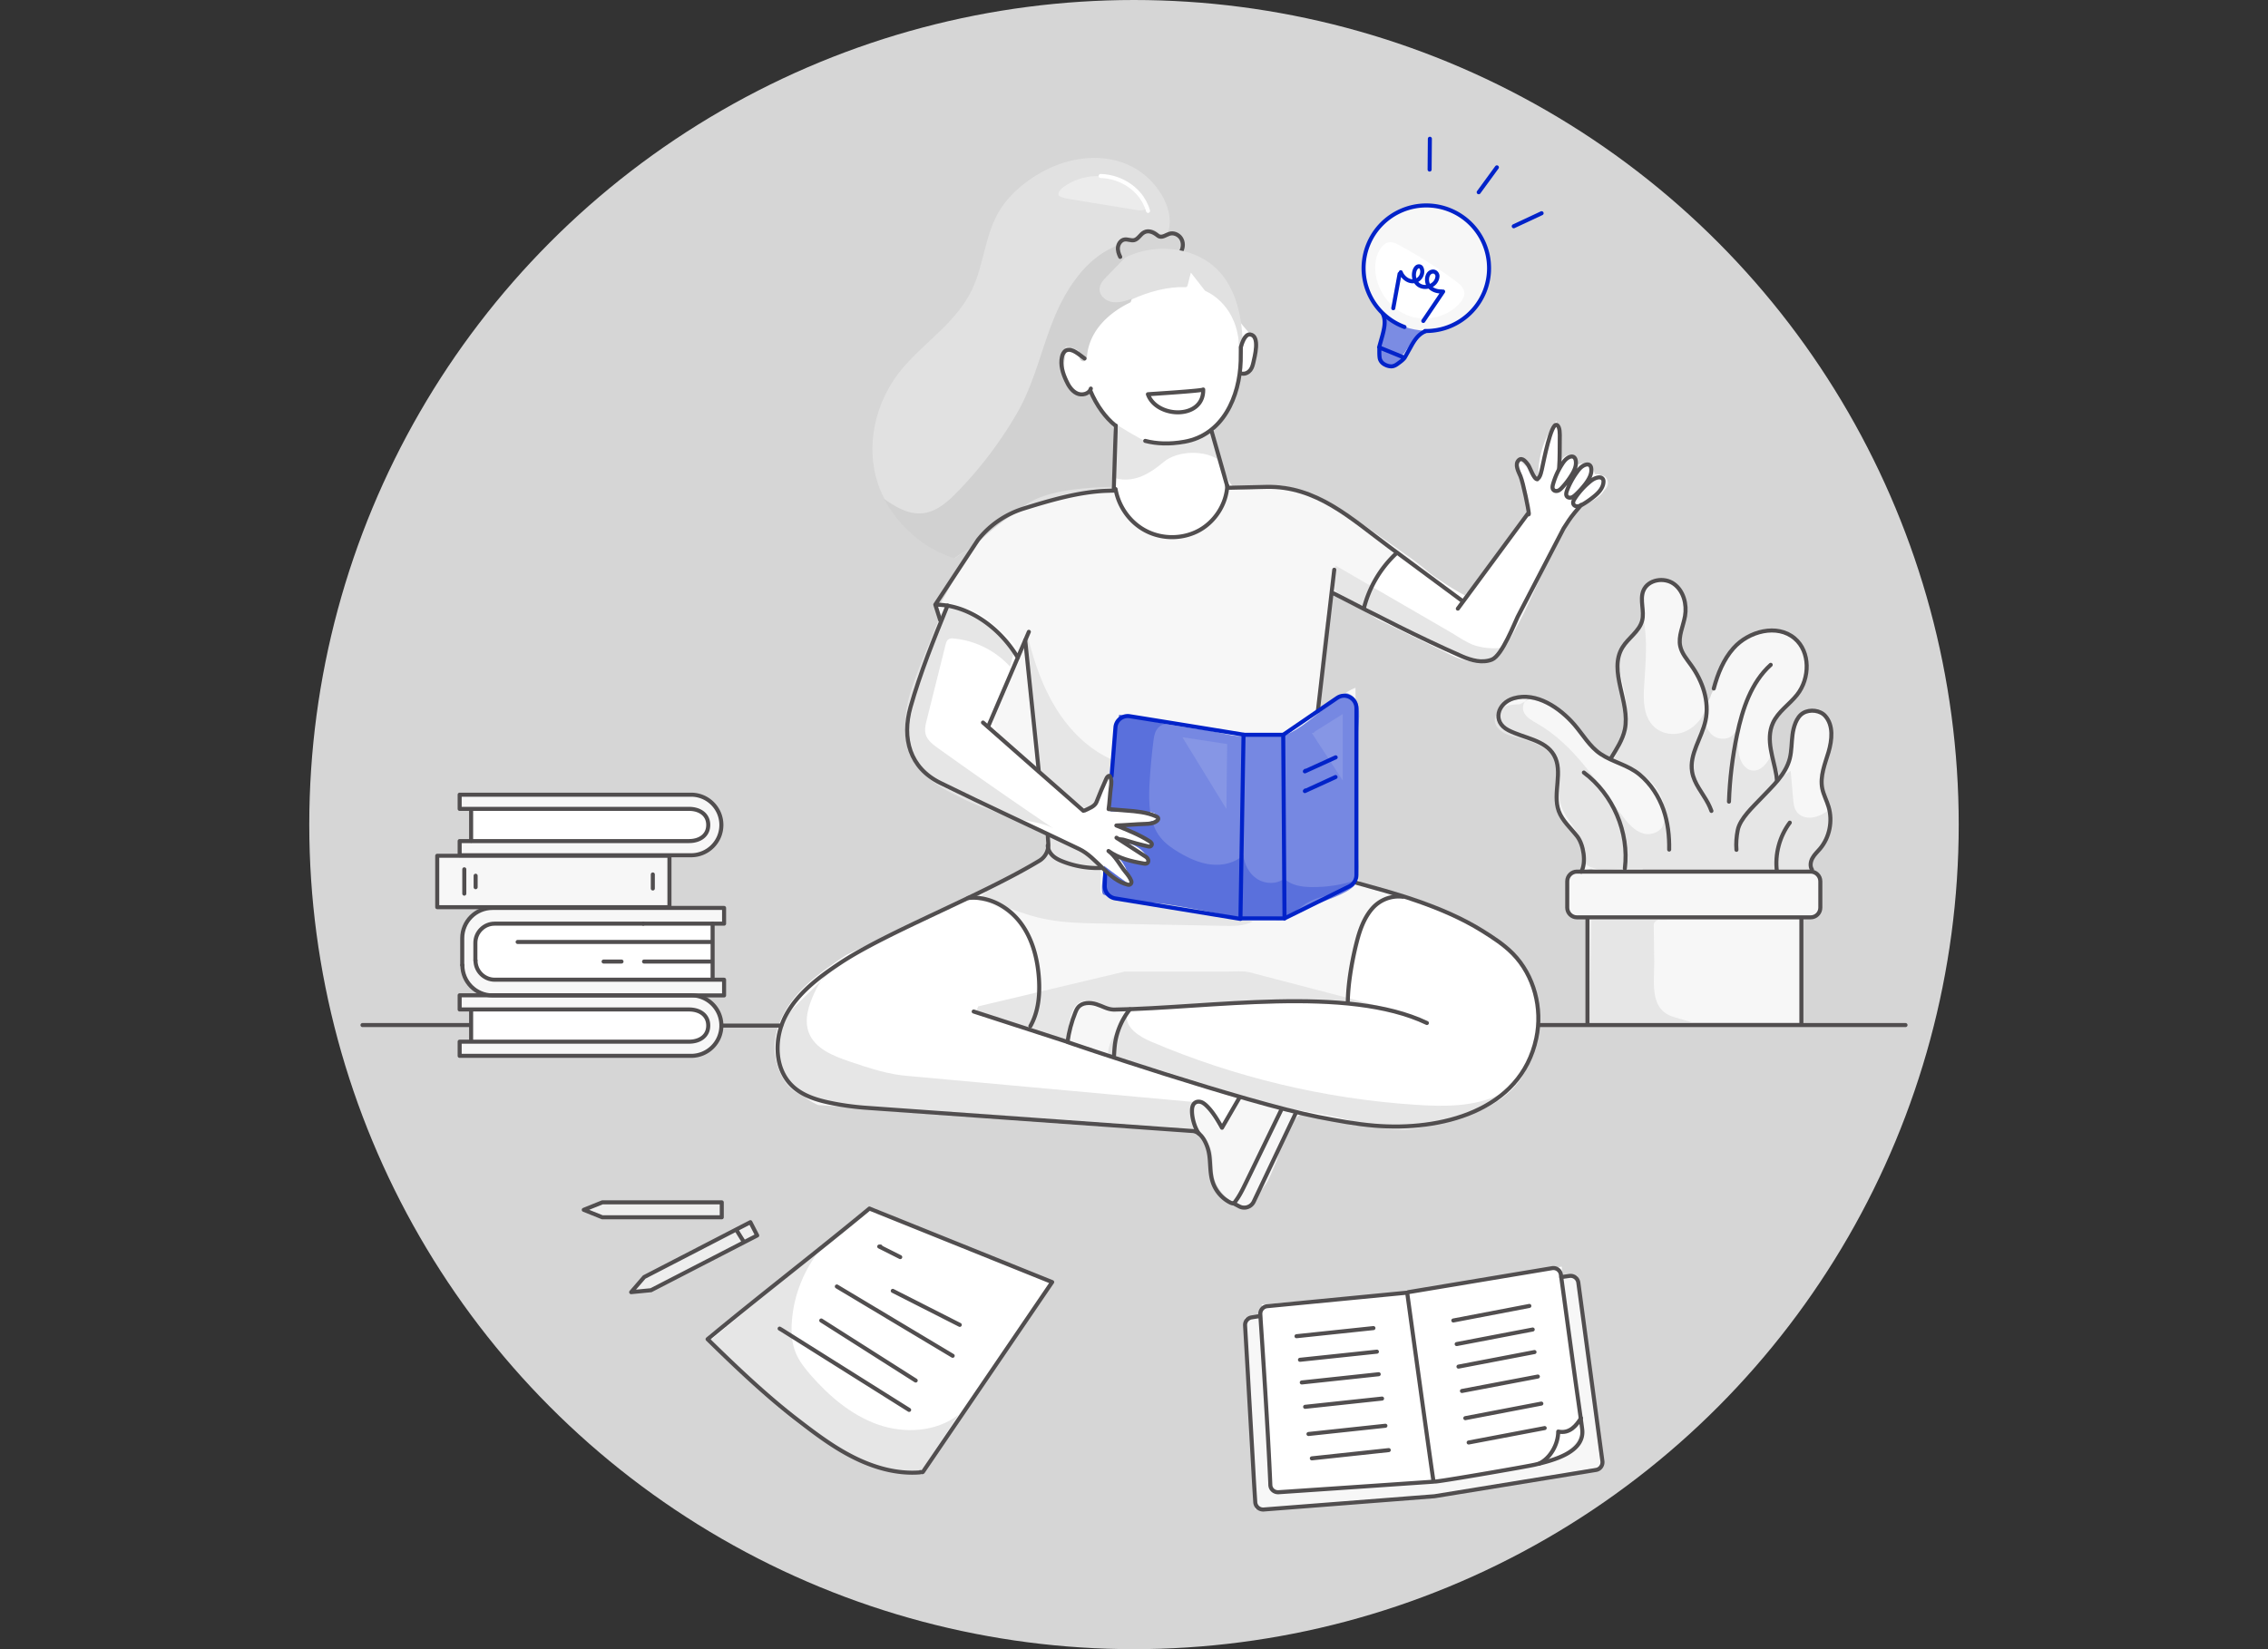 <svg xmlns="http://www.w3.org/2000/svg" width="176" height="128" viewBox="0 0 176 128">
    <rect x="0" y="0" width="176" height="128" fill="#333333" stroke="none"/>
    <g fill="none" fill-rule="evenodd">
        <circle cx="88" cy="64" r="64" fill="#FFF" fill-opacity=".8"/>
        <path fill="#F7F7F7" fill-rule="nonzero" d="M98.09 102.36c-.5-.02-.99-.05-1.49-.09v.6l.82 14.34c0 .02-.07-.1-.07-.07l14.05-1.11 12.86-2.16-1.86-14.86c-.13.08-.37.03-.52 0l-5.28.82M124.31 36.92c-.12.02-.23.09-.34.06-.06-.02-.11-.08-.14-.13-.12-.18-.17-.4-.28-.58-.11-.18-.32-.34-.53-.29-.17.04-.34.22-.49.12-.06-.04-.09-.11-.12-.17-.52-.92-1.23.14-1.58.52-.1-1.02.02-2.12.04-3.15-.15-.16-.39.07-.47.27-.5 1.22-.88 2.49-1.13 3.79-.34-.65-.81-1.22-1.39-1.67.19 1.11.39 2.22.58 3.33.04.23.08.47.03.7-.05.2-.16.38-.27.56a94.962 94.962 0 0 1-3.93 5.65c-.21.29-.5.6-.86.54-.16-.03-.3-.14-.43-.24-1.25-1.01-2.34-2.09-3.65-3.01-1.51-1.07-3.03-2.13-4.54-3.2-1.52-1.07-3.5-2.06-5.35-2.33-.83 0-3.04.6-3.72.1-.72-.54-1.09-2.7-1.41-3.55-.11-.29-.22-.62-.09-.91.04-.08.1-.16.15-.23.54-.7.97-1.48 1.37-2.27.16-.3.29-.56.34-.89.04-.25-.18-.78.16-.9.07-.02.14-.02.21-.02.92-.08 1.11-2.24.63-2.8-.4.02-.8.13-1.15.32-.2-1.51-.44-3.13-1.5-4.23-1.49-1.55-3.96-1.46-6.1-1.25-2.49.24-5.35.7-6.62 2.85-1.02 1.73-.62 3.91-.09 5.85.53 1.94 1.14 4.01.47 5.9-.65 1.8-2.16 2.48-3.46 3.7-1.04.97-2.19 2.06-3.05 3.16-1.07 1.36-1.86 3.07-2.75 4.54-.19.32.19.77.16 1.16-.04.43-.45 1.11-.58 1.56l-1.26 4.33c-.53 1.81-1 3.94.15 5.43.57.74 1.43 1.17 2.28 1.55 2.38 1.05 4.64 2.26 7 3.36.18.09.37.17.51.32.94.96-.57 2.21-1.24 2.79L66.1 74.3c-1.48.55-2.38 1.5-3.5 2.6-.41.4-.82.81-1.16 1.27a5.156 5.156 0 0 0-.79 4.29c.39 1.45 1.47 2.7 2.84 3.31l13.78.93c3.3.22 6.61.45 9.91.67l3.59.24c.61.04 1.74-.08 2.22.32l.09.09c.31.3.62.6.8.99.31.68.16 1.48.29 2.22.22 1.28 1.47 2.43 2.8 2.4.42-.85 1.11-1.32 1.49-2.13.22-.46.41-.94.62-1.41.21-.84 1.05-3.35 1.97-3.62 1.33-.39 3.28.66 4.62.82 2.18.26 4.4.12 6.52-.42 1.44-.36 2.85-.91 4.02-1.82a7.832 7.832 0 0 0 2.63-3.7c.74-2.2.4-4.76-.97-6.63-.83-1.13-2-1.99-3.22-2.68-1.47-.83-2.77-1.59-4.37-2.07-.65-.2-1.24-.42-1.92-.54-.82-.15-2.62-.4-2.95-1.16-.07-.15-.01-.47-.01-.63-.02-1.17-.04-2.35-.05-3.52-.05-3.04-.09-6.07-.14-9.11-.01-.54-.02-1.08-.02-1.63-1.16.42-1.89 1.61-2.99 2.04v-.05c.26-3.21.46-6.36 1.14-9.51.86.48 1.71.93 2.58 1.36.6.3 1.84 1.43 2.48 1.43.71.39 1.4.48 2.13.76.93.37 1.79 1.04 2.7 1.47.81.38 1.77.72 2.57.32.49-.24.83-.72 1.12-1.18 1.97-3.14 3.03-6.79 5.04-9.9.24-.38.51-.75.85-1.04.54-.47 2.01-.79 1.97-1.64-.03-.27-.22-.55-.47-.52"/>
        <path fill="#FFF" fill-rule="nonzero" d="M83.22 31.03c.67.47 1.34.95 2 1.42.3.21.61.43.83.72.69.92.34 2.22.33 3.37-.03 2.33 1.69 4.63 3.98 5.04 2.29.41 4.81-1.36 5-3.68l-1.18-4.44c.86-1.36 1.65-2.92 1.96-4.49.42.09.84-.19 1.05-.56.21-.37.25-.81.29-1.23.08-.97-.79-1.48-1.27-2.24-.77-1.21-1.59-2.37-2.54-3.45-.5-.56-1.05-1.12-1.75-1.41-.98-.41-2.1-.25-3.1.09-2.92.99-3.91 3.32-6.1 5.14-.8.66-1.48 1.03-1.65 2.15-.27 1.66.92 2.7 2.15 3.57M107.79 43.33c.14-.19.32-.4.55-.39.1.01.2.06.29.1 1.78.96 3.31 2.29 5.13 3.21-.07-.08 0-.24.11-.24.94-1.2 1.89-2.4 2.83-3.61.52-.66 1.36-1.41 1.71-2.17.59-1.3-.26-2.97-.63-4.33.61.3 1.17.73 1.61 1.24-.08-1.59.42-3.2 1.38-4.46.31 1.05.41 2.17.28 3.25.12-.45.65-.74 1.09-.6.09.25.18.5.27.74.42-.19 1.13-.2 1.1.26-.01.16-.13.35-.01.46.09.08.23.04.35.02.62-.08.89.86.55 1.37-.35.51-.98.73-1.5 1.07-1.43.92-2.15 2.88-2.89 4.34-1.03 2-2.03 4.02-3.05 6.03-.22.44-.45.89-.82 1.21-.57.5-1.41.62-2.16.48-.75-.13-1.44-.49-2.12-.84-1.36-.66-2.73-1.32-4.09-1.99-.92-.45-1.74-.67-1.73-1.81.04-1.05 1.16-2.51 1.75-3.34M119.27 78.55c-.04-1.15-.22-2.33-.79-3.33-.61-1.08-1.61-1.87-2.64-2.55a25 25 0 0 0-5.23-2.66c-.67-.25-1.38-.47-2.09-.43-2.37.12-2.68 2.16-3.13 4.01-.08.32-.88 4.13-.73 4.11-2.3.29-4.54.01-6.86.01l-10.22.87c-.8.96-1.18 2.25-1.03 3.49l-6.74-2.23c.15-.54.27-1.08.38-1.63.3-1.55.43-3.19-.09-4.69-.54-1.54-1.8-2.79-3.31-3.39-1.83-.73-2.98.11-4.64.9-2.16 1.03-4.32 2.06-6.47 3.09-1.24.83-2.49 1.67-3.53 2.75-1.03 1.08-1.84 2.43-2.01 3.92-.16 1.49.41 3.1 1.65 3.93.84.56 2.08.91 3.08 1.06l26.59 1.82c.23-.18.58.24.82.08.11-.07.12-.22.13-.34.03-.56.07-1.12.11-1.67.38-.15.82.02 1.11.31.29.28.46.67.61 1.04.07.17.16.37.34.43.3.11.56-.21.71-.49.29-.57.52-1.19.66-1.81 4.85 1.04 9.54 2.9 14.61 2.2.56-.08 1.11-.19 1.65-.31 2.12-.49 4.29-1.33 5.61-3.05 1.17-1.52 1.51-3.53 1.45-5.44"/>
        <path fill="#F7F7F7" fill-rule="nonzero" d="M55.98 64.04c0-1.3-1.05-2.35-2.35-2.35H35.67v1.1h.78v2.5h-.78v1.1h17.96a2.36 2.36 0 0 0 2.35-2.35M56.19 71.69v-1.22H38.22c-1.3 0-2.35 1.05-2.35 2.35v2.09c0 1.3 1.05 2.35 2.35 2.35h-2.55v1.1h.78v2.5h-.78v1.1h17.96c1.3 0 2.35-1.05 2.35-2.35s-1.05-2.35-2.35-2.35h2.55v-1.22h-.98v-4.35h.99zM33.93 66.42h18.02v3.99H33.93z"/>
        <path fill="#FFF" fill-rule="nonzero" d="M53.76 65.29h-17.2v-2.5h17.2a1.25 1.25 0 0 1 0 2.5M53.76 80.9h-17.2v-2.5h17.2a1.25 1.25 0 0 1 0 2.5M37.93 75.9H55.2v-4.21H37.93c-.58 0-1.04.47-1.04 1.04v2.13c0 .57.47 1.04 1.04 1.04M67.65 93.68h-.05l13.97 5.91c-.05.04-.15.08-.2.11l-9.71 14.47c-1.48.2-2.92-.01-4.31-.55-1.39-.54-2.66-1.34-3.88-2.19-3.15-2.2-6-4.82-8.46-7.77l12.64-9.98zM97.94 101.31l-.06-.06 11.48-.96c.01.04-.05-.09-.03-.05l11.87-1.93v.18l1.62 12.26c-.15.74-.74 1.57-1.35 2.01-.6.45-1.34.69-2.09.75l-8.34 1.5-12.38.6c-.12-.2-.32-.37-.3-.6l-.42-13.7z"/>
        <path fill="#F7F7F7" fill-rule="nonzero" d="M141.39 61.2c-.19-.95.22-1.91.49-2.84.28-.93.39-2.05-.25-2.78-.4-.45-1.2-.55-1.72-.24-.53.31-.75 1.13-.83 1.69-.08.61-.06 1.24-.21 1.84-.14.55-.42 1.03-.76 1.47-.08-.33-.19-.65-.35-.97a.61.61 0 0 0-.12-.16c-.24-1.04-.52-2.11-.07-3.11.4-.88 1.28-1.44 1.88-2.2 1-1.26 1.04-3.32-.19-4.37-1.36-1.15-3.57-.56-4.75.76-.78.88-1.22 1.98-1.53 3.13l.04.06c-.14.21-.24.42-.3.65-.11.2-.22.4-.31.6-.07-1.12-.54-2.23-1.21-3.15-.33-.46-.71-.9-.83-1.45-.17-.78.23-1.56.37-2.34.16-.92-.1-1.96-.86-2.5-.75-.54-2.01-.33-2.37.52-.3.73.1 1.58-.1 2.34-.22.83-1.07 1.33-1.52 2.06-1.14 1.85.62 4.25.18 6.38-.17.8-.63 1.51-1.07 2.22l1.71.9v.02c-.81-.49-1.73-.72-2.53-1.25-.85-.57-1.37-1.5-2.04-2.28-1.11-1.28-2.93-2.56-4.71-2.04-1.25.37-1.69 1.81-.42 2.47 1.22.63 2.86.75 3.55 1.94.74 1.27-.13 2.96.37 4.34.28.76.93 1.32 1.43 1.96.5.64.72 2.04.32 2.75l.81-.2c.09.06.2.09.33.09H140c.15 0 .27-.05.36-.12l.23.06a.65.65 0 0 1-.09-.23c.08-.15.1-.33.05-.49.02-.06.05-.11.08-.17.15-.27.39-.49.59-.73.74-.88 1-2.15.66-3.25-.14-.44-.39-.89-.49-1.38M140.51 71.2h-18.14c-.41 0-.75-.34-.75-.75V68.4c0-.41.34-.75.75-.75h18.14c.41 0 .75.34.75.75v2.05c0 .41-.33.75-.75.75"/>
        <path fill="#F7F7F7" fill-rule="nonzero" d="M123.26 70.47h16.53v8.9h-16.53z"/>
        <path fill="#E6E6E6" fill-rule="nonzero" d="M123.36 79.44l8.2-.01c-.56-.17-1.12-.33-1.68-.5-1.93-.57-1.49-2.73-1.51-4.32-.01-.94-.02-1.88-.04-2.82.01-.43.63-.48 1.05-.39h-5.9M118.77 54.22c-.48-.02-.72.64-.51 1.07.21.43.67.66 1.08.9 2.82 1.63 4.59 4.55 6.56 7.14.44.58.95 1.18 1.65 1.37.7.19 1.62-.28 1.59-1.01.23 1.23.33 2.48.3 3.73h-3.66c-.58 0-1.42.16-1.98 0-.98-.28-.83-.48-.97-1.63-.03-.27-.07-.54-.2-.77-1.01-1.74-1.74-2-1.67-4.19.1-2.69-1.51-3.12-3.68-3.71-.63-.17-1.31-.62-1.29-1.27.01-.42.33-.79.71-.97.38-.18.82-.21 1.24-.22"/>
        <path fill="#E6E6E6" fill-rule="nonzero" d="M127.51 47.9c.37 1.73.19 3.52.08 5.28-.08 1.14-.07 2.45.77 3.23.59.55 1.51.7 2.27.42.76-.27 1.37-.91 1.67-1.66-.08.68.06 1.45.59 1.89.53.44 1.49.36 1.76-.28.24.54.19 1.15.29 1.73.1.58.44 1.21 1.02 1.29.69.1 1.21-.6 1.51-1.23.23.59.47 1.18.7 1.77.26-.17.53-.34.79-.51.06.73.12 1.45.19 2.18.03.35.07.71.27.99.28.39.82.53 1.29.44.47-.08.89-.34 1.29-.61.19 1.2-.21 2.47-1.04 3.35-.35.37-.81.89-.51 1.31l-13.01.02c.37-.73.66-1.43 1.03-2.16.31-.61.63-1.23.71-1.91.12-1.07-.41-2.14-1.18-2.89s-1.76-1.24-2.76-1.64c.91-1.62 1.19-3.58.79-5.39-.23-1.02-.66-2.13-.18-3.06.21-.41.57-.71.92-1"/>
        <path fill="#7688E2" fill-rule="nonzero" d="M99.71 71.35c.1-.03.21-.07.33-.12.65-.3 1.29-.63 1.93-.95.83-.41 2.51-.86 3.13-1.55.5-.56.24-2.24.25-3.05l.03-5.08c.01-1.26.02-2.52.02-3.78.01-.94.37-2.38-.62-2.91-.1-.05-.21-.11-.33-.1-.32 0-.99.7-1.27.9-1.05.72-2.26 1.9-3.45 2.34-.48.18-.93.07-1.43.08-.65.01-1.31.03-1.96.01-.92-.02-1.87-.35-2.79-.47-1.11-.15-2.21-.33-3.32-.51-.55-.09-1.1-.18-1.66-.27-.38-.06-.99-.29-1.36-.18-.96.31-.59 2.08-.64 2.82-.09 1.3-.19 2.6-.25 3.9 0 .05 0 .1.01.14.05.11.19.13.31.14.59.04 1.19.08 1.78.11.59.04 1.33.21 1.42.79-.87.27-1.77.42-2.68.45.35.33.85.43 1.32.58.46.14.95.39 1.12.84-.62.14-1.3.08-1.88-.19.18.31.53.47.83.66.3.19.6.51.52.86-.79-.03-1.58-.1-2.36-.21.63.51 1.04 1.26 1.14 2.06-.75-.2-1.41-.55-2.08-.92.3.83-.5 1.65.77 1.93.87.19 1.77.29 2.65.43 1.77.29 3.53.58 5.3.86 1.36.22 2.71.33 4.08.4.47.03.77.09 1.14-.01"/>
        <path fill="#5A70DC" fill-rule="nonzero" d="M90.55 56.22c-.31-.06-.63.15-.8.43-.17.27-.21.6-.25.92-.14 1.11-.24 2.22-.3 3.34-.07 1.43-.03 2.99.86 4.1.38.47.88.83 1.41 1.14.77.46 1.61.85 2.51.95.9.1 1.86-.12 2.51-.74.07.74.45 1.47 1.08 1.87.63.4 1.51.41 2.09-.04.53.53 1.34.65 2.09.66 1.2.02 2.4-.17 3.54-.55.05.11-.05.21-.14.29-1.11.87-2.72.82-3.9 1.6-.56.37-1.06.93-1.73.94-.63.02-1.27.03-1.9.05l-1.21.03c-.55.02-1.04-.11-1.58-.13-2.65-.4-5.3-.79-7.96-1.19-.56-.08-1.3-.05-1.35-.76-.04-.58.11-1.23.16-1.81l.18-2c.23-2.61.46-5.22.7-7.83.06-.68.12-1.36.29-2.02l.88.15"/>
        <path fill="#FFF" fill-rule="nonzero" d="M78.27 49.49c.48.46.99 1.16.64 1.72-.53 1.25-1.8 3.1-1.86 4.44-.1 1.99 4.79 5.42 6.33 6.81.26.23.59.48.92.36.23-.09.36-.33.46-.56l1.08-2.34c.11 1.02.22 2.04.34 3.06l3.41.11v.12c.22-.03.21.04.12.23-.1.2-.32.3-.53.36-.87.27-1.8.29-2.7.23 1.02.27 1.98.77 2.78 1.45.03.03.06.05.07.09.04.13-.17.17-.3.15l-2.79-.57c.6.09 1.2.19 1.75.45.54.26 1.03.71 1.18 1.3-.97.2-2.03-.07-2.79-.71.77.57 1.26 1.5 1.3 2.45 0 .07-1.75-1.24-1.94-1.39-1.06-.89-2.25-1.54-3.45-2.26l-5.54-2.46c-2.55-1.13-5.35-1.69-6.2-4.68-.1-.36-.19-.73-.21-1.11-.03-.76.23-1.5.49-2.21.69-1.9 1.22-5.31 2.65-6.78 1.57-1.61 3.57.77 4.79 1.74"/>
        <path fill="#8696E5" fill-rule="nonzero" d="M101.79 56.88c.09.04.21-.01.24-.1l2.17-1.36c-.01.01.01.07 0 .08v5.08M91.75 57.21h-.06l3.54.54-.06 5.04"/>
        <path fill="#E6E6E6" fill-rule="nonzero" d="M81.29 65.13c.16.8-.53 1.49-1.19 1.96-.78.56-1.61 1.06-2.47 1.48-.65.32-1.38.67-1.65 1.35 1.54.17 2.96.88 4.46 1.26 1.68.44 3.44.47 5.18.5l9.4.18c.75.01 1.54.02 2.2-.34-2.15-.53-4.33-.96-6.51-1.31-1.69-.27-3.46-.14-5.05-.77a.46.46 0 0 1-.18-.1c-.09-.09-.09-.24-.09-.36.01-1.27.23-1.8-.87-2.65-.92-.72-1.99-1.25-3.14-1.45M78.38 51.74a6.785 6.785 0 0 0-4.34-2.18c-.16-.02-.33-.02-.46.08-.12.09-.16.25-.2.39l-1.47 5.88c-.09.35-.17.72-.08 1.07.13.47.55.79.95 1.08 2.99 2.14 6 4.23 9.04 6.29-.78-.53-2.41-.62-3.32-.92-1.21-.4-2.47-.8-3.62-1.36-1.57-.77-3.36-1.62-4.12-3.29-.64-1.4-.62-3.03-.25-4.53.24-.96.61-1.88.97-2.79l1.38-3.42c.14-.34.33-.72.68-.79.67-.12 2.18.61 2.69.98.28.2.54.45.79.69l1.69 1.6"/>
        <path fill="#E6E6E6" fill-rule="nonzero" d="M79.76 49.42c.48 1.94 1.13 3.85 2.18 5.55 1.05 1.7 2.52 3.18 4.35 3.99.19.54-.05 1.11-.35 1.55-.18.26-.29.42-.38.73-.08.29-.18.59-.28.88-.03.1-.07.2-.14.28-.09.1-.21.15-.33.2-.19.08-.4.16-.6.1-.13-.03-.24-.12-.34-.2l-2.88-2.31c-.1-.08-.21-.17-.28-.28-.15-.24-.07-.52-.2-.76-.06-.11-.13-.19-.17-.31-.05-.16.03-.28.02-.42 0-.02-.74-6.97-.74-6.97M75.91 78.11l11.36-2.7h7.94c.5 0 1.3-.07 1.78.06l10.83 2.83c-.64-.17-1.43-.16-2.09-.28-.84-.15-1.69-.25-2.54-.31-1.76-.13-3.53-.1-5.29-.04-3.14.1-6.27.29-9.4.56-.94.08-1.91.17-2.8-.13-.49-.16-.97-.44-1.49-.42-1.3.05-1.25 2.22-1.46 3.09-.25.04-.5 0-.73-.11l-6.25-2.23M64.64 75.26c-.69.36-1.1 1.08-1.43 1.78-.46.98-.83 2.11-.44 3.12.48 1.23 1.87 1.79 3.13 2.22 1.51.51 3.05 1.03 4.65 1.14l22.18 2.02c-.2.78-.25 1.46.13 2.17L66.6 85.9c-1.25.02-2.66-.47-3.88-.78-.39-.1-.79-.21-1.12-.44-1.04-.73-1.38-2.09-1.42-3.3-.05-1.62.71-2.43 1.81-3.57.65-.64 1.97-1.94 2.65-2.55"/>
        <path fill="#E6E6E6" fill-rule="nonzero" d="M87.44 78.76c-.13 1 .95 1.68 1.87 2.08 6.52 2.78 13.5 4.45 20.57 4.91 2.22.15 4.55.16 6.55-.82-.03.75-.7.72-1.4.97l-2.55.93c-1.05.38-2.12.77-3.23.86-1.44.11-2.88-.28-4.27-.67-2.28-.64-4.69-.79-7-1.48-4-1.2-7.97-2.56-11.99-3.64-.04-1.18.91-2.09 1.45-3.14M63.77 96.84c-1.34 1.6-2.17 3.63-2.32 5.71-.06.83-.02 1.7.31 2.47.26.63.69 1.17 1.13 1.68 1.44 1.65 3.16 3.13 5.22 3.86 2.07.73 4.52.59 6.26-.74L71.62 114c-.99.55-2.24.28-3.32-.08-5.27-1.76-9.39-5.83-13.31-9.78l8.78-7.3z"/>
        <path fill="#E1E1E1" fill-rule="nonzero" d="M74.11 43.34c-2.55-.76-4.88-2.96-5.85-5.44-1.22-3.14-.36-6.8 1.79-9.33 1.76-2.07 4.15-3.55 5.37-6.07.98-2.03 1-4.45 2.27-6.35.89-1.34 2.28-2.4 3.72-3.08 3.06-1.44 6.79-1.08 8.69 1.98.55.89.88 2 .53 3-.06.17-.49.17-.64.08-.15-.09-.27-.24-.43-.3-.6-.22-1.02.86-1.65.76-.18-.03-.35-.16-.53-.16-.35 0-.52.45-.48.8.03.35.16.73 0 1.04-.08.15-.21.26-.34.38-1.88 1.65-2.86 4.27-2.51 6.74l-1.2-.42c-.26.77-.39 1.62-.12 2.37.28.76 1.08 1.37 1.87 1.21.39.61.81 1.19 1.27 1.74.19.23.39.46.48.75.06.2.07.41.07.62l.05 3.31c.01.42-.03.92-.39 1.13-.17.1-.38.11-.58.12-2.12.09-4.29.35-6.17 1.32-1.37.7-2.52 1.74-3.66 2.76-.49.42-1.09.62-1.56 1.04"/>
        <path fill="#D1D1D1" fill-rule="nonzero" d="M86.21 37.79c.1-.56.17-1.13.23-1.7-.01-.82-.02-1.63-.04-2.44 0-.21-.01-.42-.07-.62-.09-.29-.29-.52-.48-.75-.46-.55-.88-1.13-1.27-1.74-.35.07-.69-.01-1-.18a.967.967 0 0 1-.38-.28c-.01-.02-.03-.03-.04-.05-.2-.2-.35-.44-.45-.7-.17-.47-.18-.97-.11-1.46-.02-.33.01-.67.11-.98.44.04.88.2 1.24.46.01-.08.03-.16.04-.24-.24-2.39.73-4.88 2.54-6.46.13-.11.27-.23.34-.38.16-.31.04-.69 0-1.04v-.06a.21.21 0 0 0-.11-.08c-.14-.04-.34.09-.47.15a6.1 6.1 0 0 0-.93.54 7.8 7.8 0 0 0-1.59 1.5c-.95 1.16-1.64 2.51-2.17 3.91-.88 2.3-1.44 4.74-2.68 6.88a31.11 31.11 0 0 1-4.56 6.04c-.78.81-1.69 1.64-2.82 1.73-1.07.09-2.05-.5-2.94-1.12 1.12 2.13 3.21 3.95 5.47 4.62.47-.42 1.07-.62 1.54-1.05 1.08-.97 2.17-1.95 3.44-2.64.07-.06.14-.13.21-.19 1.54-1.43 4.95-1.61 6.95-1.67"/>
        <path stroke="#514E4F" stroke-linecap="round" stroke-linejoin="round" stroke-width=".314" d="M86.93 19.94c-.12-.24-.21-.51-.17-.78.04-.27.24-.53.5-.57.25-.04.5.1.75.05.33-.08.48-.46.78-.61.32-.17.68-.03.97.19.07.06.15.12.23.14.24.07.5-.13.74-.21.33-.12.73.05.92.35.19.3.18.7.01 1.01"/>
        <path fill="#E1E1E1" fill-rule="nonzero" d="M96.27 26.37c-.35-3.03-2.65-3.92-2.65-3.92l-1.28-1.64-.34 1.32c-1.42-.05-2.88.36-4.16.93-1.91.86-3.59 2.45-3.74 4.64-.48-2.58.23-5.23 2.32-6.94 2.14-1.75 5.78-1.76 7.83.17 1.6 1.51 2.01 3.88 2.04 6.05"/>
        <path stroke="#E1E1E1" stroke-linecap="round" stroke-linejoin="round" stroke-width=".314" d="M96.27 26.37c-.35-3.03-2.65-3.92-2.65-3.92l-1.28-1.64-.34 1.32c-1.42-.05-2.88.36-4.16.93-1.91.86-3.59 2.45-3.74 4.64-.48-2.58.23-5.23 2.32-6.94 2.14-1.75 5.78-1.76 7.83.17 1.6 1.51 2.01 3.88 2.04 6.05"/>
        <path fill="#D1D1D1" fill-rule="nonzero" d="M83.79 27.81c.02.12.12.21.24.23h.05a.28.28 0 0 0 .26-.26c.16-2.47 2.3-3.8 3.4-4.32l.09-.27c-.49.17-1.01.33-1.52.25-.51-.08-1.01-.51-.98-1.02.02-.38.3-.7.57-.97.47-.48.93-.97 1.4-1.45l-.4.15c-.24.14-.46.3-.68.47-2.05 1.64-2.95 4.34-2.43 7.19"/>
        <path fill="#ECECEC" fill-rule="nonzero" d="M82.14 15.16c.26.19.6.25.92.3 1.69.28 3.38.55 5.07.83.35.06.78.08.98-.22a4.543 4.543 0 0 0-2.91-2.28c-1.23-.3-2.59-.04-3.63.7-.23.16-.47.39-.43.67"/>
        <path stroke="#FFF" stroke-linecap="round" stroke-linejoin="round" stroke-width=".314" d="M85.41 13.66c1.12.03 2.21.52 2.96 1.38.33.38.58.84.72 1.33"/>
        <path fill="#E6E6E6" fill-rule="nonzero" d="M94.73 35.8c-1.13-.9-3.34-.86-4.43.06-.54.45-1.11.87-1.77 1.13-.72.28-1.5.33-2.22.04.01-1.31.3-2.68.5-3.97.55.34 1.1.67 1.67.98 1.58.87 3.75.65 5.2-.39.12-.09.27-.18.41-.13.12.05.17.2.2.33.11.5.2 1 .27 1.5M113.96 49.89c-.51-.25-.99-.59-1.46-.86-1.78-1.03-3.55-2.06-5.33-3.09-1.08-.63-2.16-1.26-3.24-1.88-.11-.06-.21-.11-.32-.17-.01.57-.09 1.18-.04 1.75.03.35.64.67.91.84.26.16.53.28.81.39.29.11.58.15.83.32.61.41 1.24.74 1.85 1.13.35.22.7.43 1.06.63.17.1.35.19.53.28.15.07.37.24.53.26.99.46 2.08.69 3.04 1.18.2.1.39.2.6.28.39.15.77.13 1.17.18.23.03.45.19.68.16.61-.07.53-.94 1.07-1.04-.68.13-1.46.06-2.12-.13-.18-.05-.38-.13-.57-.23"/>
        <path stroke="#514E4F" stroke-linecap="round" stroke-linejoin="round" stroke-width=".314" d="M113.13 47.24l5.44-7.38M119.3 37.2c-.28 0-.57-.93-.72-1.13-.15-.2-.45-.61-.72-.36-.35.33-.01.92.13 1.25.22.53.64 2.67.64 2.81 0 .09.03.17-.02.16M120.99 36.32c.06-.75.04-1.59.05-2.34 0-.22.04-.89-.24-1-.44-.18-1.02 2.88-1.11 3.26-.04.17-.16.93-.41.91M103.52 46.07c3.36 1.73 6.49 3.36 9.95 4.88.7.3 1.57.54 2.31.24.79-.32 1.78-2.89 1.99-3.31l3.57-6.87.39-.6c.22-.34.7-.91.97-1.22M103.54 44.22l-1.27 10.95M86.44 37.91c0 .02 0 .04-.01.07l.16-4.95"/>
        <path stroke="#514E4F" stroke-linecap="round" stroke-linejoin="round" stroke-width=".314" d="M95.27 37.86l2.97-.07c3.91-.1 6.6 2.46 9.55 4.64 1.87 1.39 3.75 2.77 5.62 4.16M84.61 30.32c.24.57.54 1.11.9 1.6.3.41.64.78 1.03 1.1M88.87 34.22c.89.23 1.9.27 3.02.07 3.01-.52 4.31-3.5 4.39-6.28.01-.34.01-.68.01-1.03M94.03 33.49l1.24 4.36M84.16 27.82c-.36-.24-.96-.85-1.43-.62-.18.09-.28.3-.32.5-.14.62.06 1.26.33 1.84.18.4.43.8.82.99.39.19.97.05 1.09-.37M96.29 26.95c.07-.25.3-1.05.73-.99.79.11.33 1.77.25 2.15-.05.21-.1.43-.24.61-.14.18-.38.32-.63.28"/>
        <path stroke="#514E4F" stroke-linecap="round" stroke-linejoin="round" stroke-width=".314" d="M93.37 30.23c0 .1-3.93.34-4.29.37.67 1.88 4.35 1.98 4.29-.37zM122.16 35.5c-.12-.11-.31-.07-.45.01-.23.13-.39.35-.53.58-.29.46-.51.96-.66 1.48-.04.15-.08.33.03.45.09.1.24.11.37.06.12-.05.22-.15.31-.25.26-.28.49-.58.69-.9.24-.37.45-.8.35-1.23a.397.397 0 0 0-.11-.2zM123.39 36.13c-.11-.12-.3-.09-.45-.02-.24.11-.42.32-.57.54-.32.44-.58.92-.77 1.42-.05.15-.1.32-.01.45.08.11.24.13.36.09.13-.04.23-.13.33-.22.28-.26.53-.54.76-.84.26-.35.51-.77.44-1.2a.36.36 0 0 0-.09-.22zM124.39 37.19c-.08-.14-.28-.16-.43-.12-.26.06-.48.22-.68.4-.41.35-.77.76-1.07 1.22-.09.13-.17.29-.11.44.05.12.2.18.33.17.13-.01.25-.08.37-.14.33-.19.64-.41.93-.65.34-.28.66-.63.7-1.07.01-.1 0-.19-.04-.25zM81.31 64.83c.01.24.03.47.04.66.03.54-.24 1.04-.7 1.32-4.54 2.74-11.8 5.51-15.46 7.94-1.64 1.09-3.28 2.32-4.21 4.06-.92 1.74-.92 4.11.5 5.47.79.76 1.9 1.1 2.97 1.32.86.18 1.74.3 2.61.37l25.42 1.81c.74 0 1.21 1 1.34 1.74.13.73.05 1.5.28 2.21.22.69.73 1.29 1.38 1.61.07.03.15.07.22.05a.31.31 0 0 0 .17-.15c.34-.45.58-.96.83-1.47.91-1.87 1.81-3.74 2.72-5.61M79.56 49.7c.07.71 1.03 9.9 1.05 10.16"/>
        <path stroke="#514E4F" stroke-linecap="round" stroke-linejoin="round" stroke-width=".314" d="M105.27 68.52c2.57.72 6.54 1.72 9.78 3.74.83.52 1.66 1.06 2.35 1.76 1.66 1.69 2.31 4.25 1.82 6.56-1.21 5.7-7.48 7.21-12.53 6.79-1.48-.12-2.94-.4-4.4-.68-5.65-1.11-19.65-5.86-19.44-5.81"/>
        <path stroke="#514E4F" stroke-linecap="round" stroke-linejoin="round" stroke-width=".314" d="M110.73 79.4c-6.23-2.96-16.77-1.16-24.31-1.04-.51-.02-.86-.27-1.35-.42-.48-.15-1.09-.15-1.41.25-.09.11-.16.25-.21.39-.3.73-.5 1.51-.61 2.29l-7.28-2.36"/>
        <path stroke="#0223C9" stroke-linecap="round" stroke-linejoin="round" stroke-width=".314" d="M86.26 60.24l.3-3.78c.04-.56.56-.96 1.11-.87 2.52.4 8.83 1.43 8.83 1.43l-.24 14.3-9.72-1.59a.97.97 0 0 1-.81-.98l.04-1.19"/>
        <path stroke="#0223C9" stroke-linecap="round" stroke-linejoin="round" stroke-width=".314" d="M96.5 57.03h3.08l.1 14.25h-3.42"/>
        <path stroke="#0223C9" stroke-linecap="round" stroke-linejoin="round" stroke-width=".314" d="M99.58 57.03l4.18-2.86c.64-.44 1.5.02 1.5.79v12.96c0 .37-.21.7-.53.86l-5.05 2.5"/>
        <path stroke="#514E4F" stroke-linecap="round" stroke-linejoin="round" stroke-width=".314" d="M76.68 56.4l3.16-7.36M81.31 65.62c0 .32.18.61.41.82.24.21.53.34.82.45.92.35 1.9.51 2.88.48M93.04 87.99c-.33-.45-.55-1.24-.54-1.79 0-.23.05-.49.25-.62.15-.1.34-.09.5-.03.16.07.3.19.42.31.48.48.82 1.08 1.16 1.67.45-.77.89-1.54 1.34-2.31M95.71 93.39l.47.25c.41.21.91.04 1.11-.37l3.3-6.95M78.99 51.05c-1.34-2.26-3.79-4.12-6.41-4.12l3.3-5.01c.9-1.15 2.14-2.01 3.56-2.45 2.09-.65 4.22-1.27 6.31-1.37 0 0 .25-.01.67-.02M72.58 46.93l.38 1.2M86.57 37.96c.24 1.39 1.16 2.66 2.43 3.28 1.27.63 2.84.6 4.08-.09 1.23-.69 2.08-2.03 2.16-3.44M105.85 47.17A8.78 8.78 0 0 1 108.3 43M87.68 78.34c-.59.74-.99 1.64-1.14 2.57-.05.33-.07.67-.09 1.01 0 0 0 .01-.01.01M75.13 69.7c1.55-.18 3.1.66 4.04 1.89s1.34 2.79 1.45 4.32c.09 1.28-.03 2.61-.66 3.73M108.85 69.6c-.92-.11-1.83.26-2.42.98-.59.71-.91 1.61-1.14 2.51-.37 1.43-.68 3.22-.7 4.69M119.51 79.56h28.36M28.13 79.56h8.33"/>
        <path fill="#EEE" fill-rule="nonzero" d="M46.74 94.48h9.27v-1.16h-9.27l-1.44.58z"/>
        <path stroke="#514E4F" stroke-linecap="round" stroke-linejoin="round" stroke-width=".314" d="M46.74 94.48h9.27v-1.16h-9.27l-1.44.58z"/>
        <path fill="#EEE" fill-rule="nonzero" d="M50.52 100.14l8.24-4.25-.53-1.03-8.24 4.26-1.01 1.17z"/>
        <path stroke="#514E4F" stroke-linecap="round" stroke-linejoin="round" stroke-width=".314" d="M50.52 100.14l8.24-4.25-.53-1.03-8.24 4.26-1.01 1.17zM57.14 95.45c.18.29.36.59.55.88M81.65 99.51L67.47 93.8c-4.11 3.4-8.46 6.74-12.56 10.14 2.09 2.05 4.42 4.27 6.73 6.07 1.44 1.11 2.89 2.23 4.5 3.05 1.62.83 3.43 1.36 5.24 1.22.08-.08.16.03.24-.04l10.03-14.73zM109.2 100.33l-10.86 1.05a.6.6 0 0 0-.54.64c.14 2.05.61 9.09.78 13.23.01.34.3.59.64.57 2.53-.17 12.03-.82 12.03-.82-.08-.33-2.05-14.67-2.05-14.67zM109.29 100.29l11.15-1.86c.33-.06.65.17.69.51v.01c.36 2.6.71 5.21 1.07 7.81.19 1.39.4 2.77.58 4.16.23 1.8-2.26 2.43-3.67 2.76-.63.15-7.76 1.38-7.77 1.31M36.56 65.29v-2.51M35.67 66.38h17.96c1.3 0 2.35-1.05 2.35-2.35s-1.05-2.35-2.35-2.35H35.67v1.1h17.8c.82 0 1.49.43 1.49 1.25 0 .82-.67 1.25-1.49 1.25h-17.8v1.1zM36.56 80.85v-2.5M35.67 81.95h17.96c1.3 0 2.35-1.05 2.35-2.35s-1.05-2.35-2.35-2.35H35.67v1.1h17.8c.82 0 1.49.43 1.49 1.25 0 .82-.67 1.25-1.49 1.25h-17.8v1.1zM55.3 71.69v4.27"/>
        <path stroke="#514E4F" stroke-linecap="round" stroke-linejoin="round" stroke-width=".314" d="M35.88 74.91c0 1.3 1.05 2.35 2.35 2.35h17.96v-1.22h-17.8c-.82 0-1.49-.67-1.49-1.49"/>
        <path stroke="#514E4F" stroke-linecap="round" stroke-linejoin="round" stroke-width=".314" d="M49.92 71.69h6.27v-1.22H38.22c-1.3 0-2.35 1.05-2.35 2.35v2.09"/>
        <path stroke="#514E4F" stroke-linecap="round" stroke-linejoin="round" stroke-width=".314" d="M36.89 74.55v-1.37c0-.82.67-1.49 1.49-1.49h11.53M40.17 73.11h15.04M49.98 74.63h5.23M48.23 74.63h-1.39M33.93 66.42h18.02v3.99H33.93zM36.03 69.36v-1.89M36.91 68.86v-.89M50.66 67.87v1.09M55.98 79.6h4.64M139.79 71.21v8.16M123.19 79.37v-8.1M140.51 71.2h-18.14c-.41 0-.75-.34-.75-.75V68.4c0-.41.34-.75.75-.75h18.14c.41 0 .75.34.75.75v2.05c0 .41-.33.75-.75.75zM125.02 58.84c.43-.71.9-1.42 1.07-2.22.44-2.13-1.32-4.53-.18-6.38.45-.73 1.3-1.23 1.52-2.06.2-.76-.2-1.61.1-2.34.36-.86 1.61-1.07 2.37-.52.75.54 1.02 1.59.86 2.5-.14.79-.54 1.56-.37 2.34.12.55.5.99.83 1.45.9 1.24 1.45 2.82 1.13 4.32-.29 1.35-1.27 2.6-1.04 3.97.15.92.82 1.65 1.25 2.47.09.18.18.37.25.57"/>
        <path stroke="#514E4F" stroke-linecap="round" stroke-linejoin="round" stroke-width=".314" d="M129.53 65.94c.02-1.05-.1-2.1-.44-3.09-.36-1.04-.99-2.01-1.84-2.72-.92-.77-2.07-.96-3.04-1.61-.85-.57-1.37-1.5-2.04-2.28-1.11-1.28-2.93-2.56-4.71-2.04-1.25.37-1.69 1.81-.42 2.47 1.22.63 2.86.75 3.55 1.94.74 1.27-.13 2.96.37 4.34.28.76.93 1.32 1.43 1.96.5.64.72 2.04.32 2.75M132.99 53.44c.31-1.15.75-2.25 1.53-3.13 1.18-1.33 3.4-1.91 4.75-.76 1.23 1.04 1.19 3.1.19 4.37-.6.76-1.48 1.31-1.88 2.2-.59 1.31.06 2.75.27 4.06.02.12.03.24.04.36"/>
        <path stroke="#514E4F" stroke-linecap="round" stroke-linejoin="round" stroke-width=".314" d="M134.75 65.96c-.04-.51 0-1.03.1-1.53.18-.9 1.19-1.81 1.81-2.47.88-.93 1.91-1.84 2.23-3.09.15-.6.13-1.23.21-1.84.07-.56.29-1.38.83-1.69.52-.31 1.33-.22 1.72.24.64.73.52 1.85.25 2.78-.28.93-.68 1.89-.49 2.84.1.49.35.94.49 1.42.33 1.1.08 2.37-.66 3.25-.2.24-.44.45-.59.73-.15.27-.21.63-.04.89M122.91 59.96c2.27 1.69 3.53 4.64 3.18 7.45M137.41 51.6c-1.51 1.36-2.19 3.42-2.61 5.41-.36 1.72-.57 3.46-.63 5.21M137.89 67.63c-.17-1.32.2-2.71 1-3.78M60.5 103.12c.06.03.11.07.17.1l9.88 6.21M63.73 102.49l7.33 4.66M64.94 99.85l8.99 5.38M69.28 100.19l5.2 2.64M68.33 96.75h-.1l1.63.82M100.61 103.71l5.97-.63M100.88 105.54l5.97-.63M101.02 107.3l5.97-.64M101.28 109.19l5.97-.64M101.54 111.3l5.97-.64M101.8 113.19l5.97-.64M112.78 102.49l5.9-1.13M113.04 104.32l5.9-1.13M113.18 106.07l5.9-1.13M113.45 107.96l5.89-1.12M113.71 110.07l5.9-1.13M113.97 111.96l5.9-1.12M119.44 113.6c.88-.43 1.48-1.51 1.48-2.49.9.19 1.41-.48 1.77-1.04"/>
        <path stroke="#514E4F" stroke-linecap="round" stroke-linejoin="round" stroke-width=".314" d="M97.76 102.15h-.03l-.61.1a.6.6 0 0 0-.5.63l.22 3.81c.14 2.52.29 5.05.43 7.57.04.77.09 1.55.14 2.33.02.34.31.59.65.57l13.26-1.03 12.53-2.04c.32-.05.54-.35.5-.68l-1.87-13.86a.608.608 0 0 0-.68-.52l-.64.09"/>
        <path stroke="#0223C9" stroke-linecap="round" stroke-linejoin="round" stroke-width=".314" d="M101.31 59.82l-.05.05 2.39-1.09M101.31 61.35l-.05.05 2.38-1.09"/>
        <path stroke="#514E4F" stroke-linecap="round" stroke-linejoin="round" stroke-width=".314" d="M73.53 47c-1.06 2.6-2.11 5.2-2.87 7.87-.69 2.44-.06 4.73 2.3 5.89 3.57 1.76 7.2 3.42 10.79 5.14 1.36.65 2.27 2.42 3.79 2.77.17.04.31-.13.25-.29-.09-.25-.27-.48-.45-.7-.42-.51-.78-1.24-1.32-1.63.79.57 1.77.81 2.72.97.1.02.21.03.29-.03.1-.07.1-.23.04-.33-.06-.11-.17-.18-.27-.24l-2.16-1.4c.2.18.37.09.63.18.61.19 1.23.36 1.86.5.09.02.19-.01.23-.09.08-.13-.05-.25-.16-.32-.8-.51-1.69-.86-2.57-1.22.7-.02 1.52-.1 2.22-.12.33-.01.68-.03.93-.24.06-.05.11-.11.1-.19-.01-.08-.1-.13-.17-.16-.72-.32-1.52-.39-2.31-.45l-1.37-.11c.08-.51.1-1.14.17-1.65.05-.32.09-.66-.09-.93-.13-.02-.22.12-.27.24-.27.59-.52 1.2-.76 1.81-.13.32-.6.49-.92.64-.01 0-.08.02-.09.02l-7.79-6.85"/>
        <path fill="#F7F7F7" fill-rule="nonzero" d="M106.3 18.56c-.77 1.48-.68 3.37.22 4.77.22.34.48.65.66 1.01.23.46.31.99.24 1.5-.07.47-.26.92-.3 1.39-.03.47.16 1.02.61 1.17.3.1.63 0 .89-.19.25-.19.44-.45.62-.71.27-.38.53-.76.8-1.14.17-.24.34-.48.59-.63.21-.12.45-.17.69-.21.35-.06.71-.12 1.06-.19.28-.05.56-.1.81-.24.19-.11.35-.26.5-.42.66-.69 1.2-1.51 1.57-2.39.18-.43.4-.95.44-1.42.04-.45-.14-.98-.27-1.41-.1-.33-.22-.65-.38-.96-1.78-3.4-7-3.31-8.75.07"/>
        <path fill="#7B8CE3" fill-rule="nonzero" d="M108.84 25.35c.27.16.38.51.23.79-.13.26-.25.51-.36.78-.06.15-.16.31-.13.45.01.07.06.13.14.18.1.06.22.08.33.1-.22.24-.46.49-.76.63s-.69.15-.94-.07c-.1-.09-.17-.2-.22-.32-.21-.48-.16-1.04.04-1.51.24-.57.37-1.19.37-1.8 1.03.73 1.85 1.01 3.1 1.1-.61.5-1.23 1.01-1.64 1.69-.21.36-.58.06-.7-.26"/>
        <path fill="#FFF" fill-rule="nonzero" d="M113.64 22.79c.01-.42-.36-.74-.7-.99a37.012 37.012 0 0 0-4.34-2.76c-.26-.14-.54-.28-.82-.23-.26.04-.48.24-.63.46-.4.56-.49 1.29-.4 1.97.19 1.45 1.21 2.78 2.58 3.27 1.38.49 3.05.09 3.99-1.03.16-.2.31-.43.32-.69"/>
        <path stroke="#0223C9" stroke-linecap="round" stroke-linejoin="round" stroke-width=".314" d="M108.99 25.38l-.15-.06a4.865 4.865 0 0 1-2.66-6.35 4.865 4.865 0 0 1 6.35-2.66 4.865 4.865 0 0 1 2.66 6.35 4.892 4.892 0 0 1-4.6 3.03"/>
        <path stroke="#0223C9" stroke-linecap="round" stroke-linejoin="round" stroke-width=".314" d="M110.6 25.72c-.55.21-.88.76-1.16 1.27-.15.26-.29.52-.44.78l-1.98-.81.24-.86c.15-.56.31-1.19.06-1.72M107.04 27c0 .25-.01.5.02.75.03.26.21.46.45.57.18.09.43.15.62.09.18-.05.31-.16.46-.27.15-.11.29-.22.41-.37M108.12 23.92l.49-2.67M110.45 24.91l1.54-2.28M108.7 21.13c.16.42.61.77 1.06.69.43-.07.72-.56.57-.97-.02-.05-.04-.1-.08-.13-.08-.07-.21-.06-.29 0-.08.06-.13.15-.17.24-.11.3-.09.64.08.92.45.71 1.64.39 1.68-.45a.35.35 0 0 0-.08-.22.33.33 0 0 0-.32-.13c-.47.08-.5.8-.27 1.11.22.3.61.44.98.43M110.96 10.77l-.02 2.39M116.16 12.99l-1.41 1.93M119.63 16.55l-2.16 1.01"/>
    </g>
</svg>
